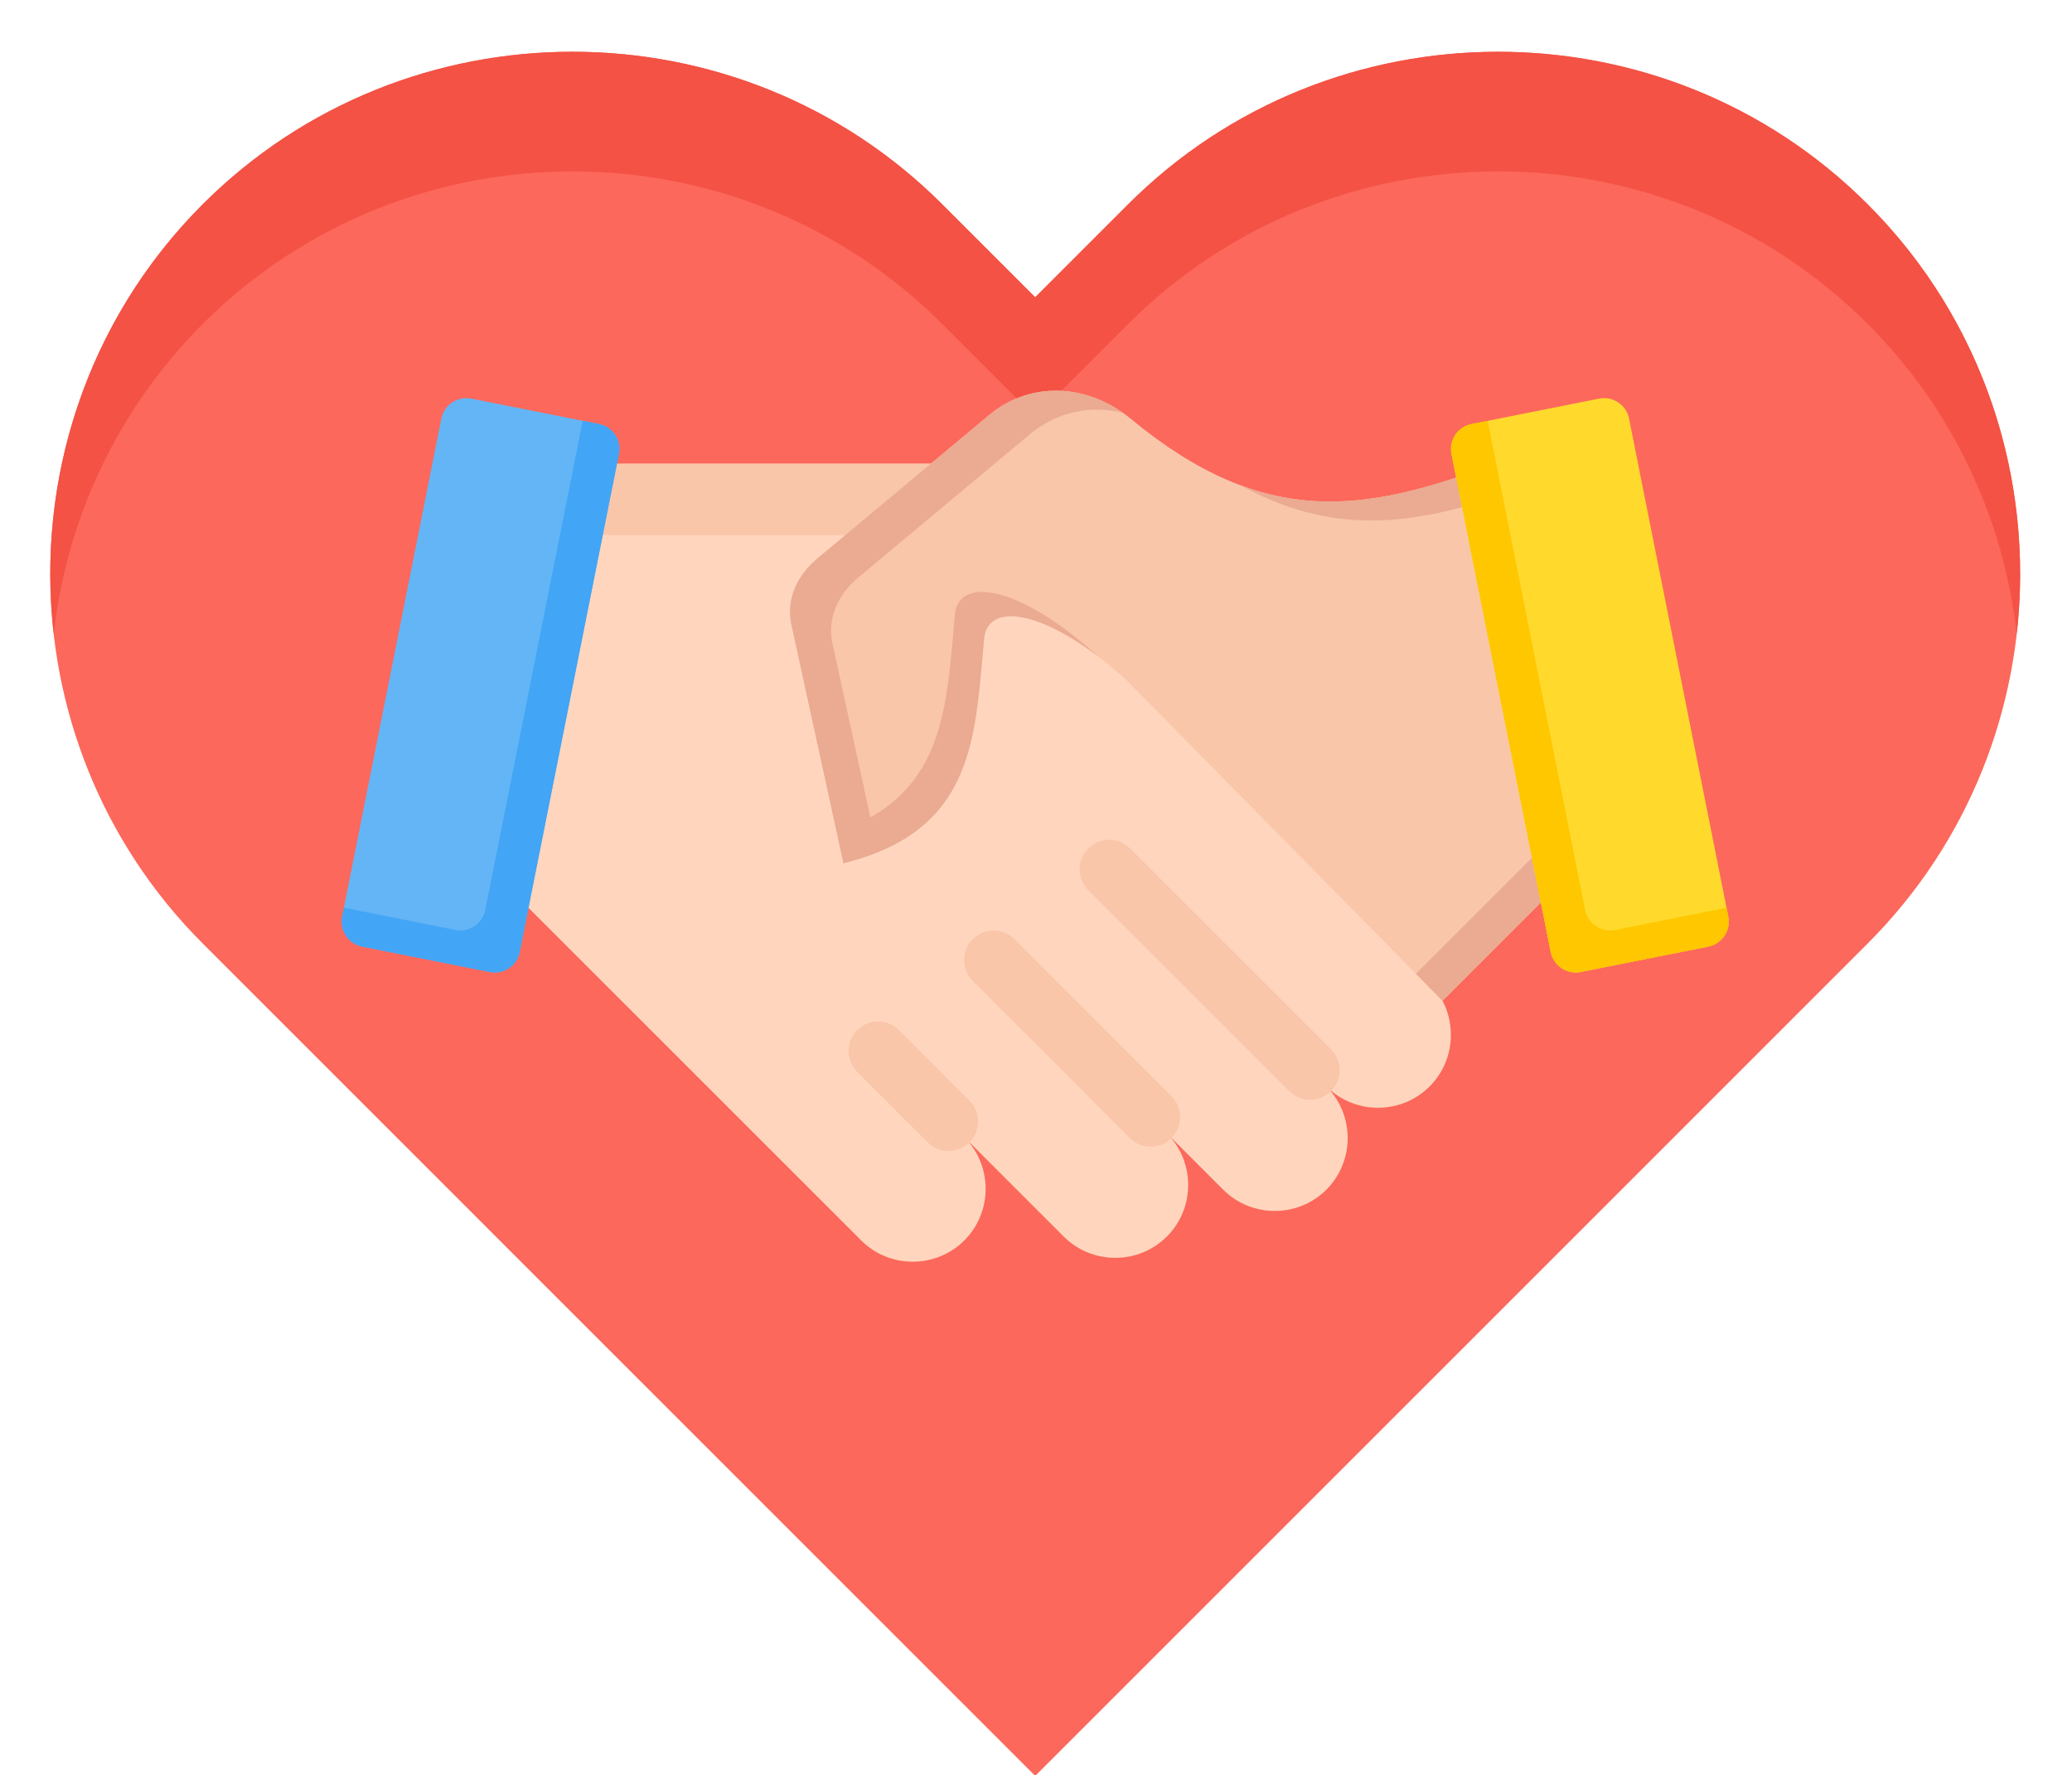 <?xml version="1.0" encoding="UTF-8"?>
<!DOCTYPE svg PUBLIC '-//W3C//DTD SVG 1.0//EN'
          'http://www.w3.org/TR/2001/REC-SVG-20010904/DTD/svg10.dtd'>
<svg height="111.3" preserveAspectRatio="xMidYMid meet" version="1.0" viewBox="-0.9 6.7 129.9 111.3" width="129.9" xmlns="http://www.w3.org/2000/svg" xmlns:xlink="http://www.w3.org/1999/xlink" zoomAndPan="magnify"
><g fill-rule="evenodd"
  ><g id="change1_1"
    ><path d="M 69.832 19.508 C 82.559 6.781 103.422 6.738 116.188 19.508 C 128.938 32.254 128.938 53.113 116.188 65.863 C 98.793 83.262 81.398 100.656 64 118.055 C 46.605 100.656 29.207 83.262 11.812 65.863 C -0.938 53.117 -0.938 32.258 11.812 19.508 C 24.559 6.758 45.418 6.758 58.168 19.508 L 64 25.34 Z M 69.832 19.508" fill="#fc685b"
    /></g
    ><g id="change2_1"
    ><path d="M 69.832 19.508 C 82.559 6.781 103.422 6.738 116.188 19.508 C 123.512 26.832 126.629 36.832 125.535 46.438 C 124.727 39.324 121.613 32.43 116.188 27.008 C 103.422 14.238 82.559 14.281 69.832 27.008 L 64 32.84 L 58.168 27.008 C 45.418 14.258 24.559 14.258 11.812 27.008 C 6.387 32.434 3.273 39.324 2.465 46.438 C 1.371 36.832 4.488 26.832 11.812 19.508 C 24.559 6.758 45.418 6.758 58.168 19.508 L 64 25.34 Z M 69.832 19.508" fill="#f35244"
    /></g
    ><g id="change3_1"
    ><path d="M 62.492 35.777 C 79.98 57.496 88.727 68.355 88.727 68.355 C 90.504 70.133 90.504 73.047 88.727 74.824 C 86.945 76.605 84.035 76.605 82.254 74.824 C 84.035 76.605 84.035 79.516 82.254 81.297 C 80.477 83.074 77.562 83.074 75.785 81.297 L 72.254 77.766 C 74.035 79.547 74.035 82.457 72.254 84.234 C 70.477 86.016 67.566 86.016 65.785 84.234 L 59.559 78.008 C 61.336 79.789 61.336 82.699 59.559 84.477 C 57.777 86.258 54.867 86.258 53.09 84.477 L 27.57 58.961 C 27.57 58.961 29.293 51.23 32.742 35.777 Z M 62.492 35.777" fill="#ffd6bd"
    /></g
    ><g id="change4_1"
    ><path d="M 62.492 35.777 L 66.098 40.254 L 31.746 40.254 L 32.742 35.777 Z M 62.492 35.777" fill="#f9c6aa"
    /></g
    ><g id="change4_2"
    ><path d="M 67.324 62.512 C 66.598 61.789 66.598 60.617 67.324 59.895 C 68.047 59.172 69.219 59.172 69.941 59.895 L 82.547 72.496 C 83.27 73.219 83.27 74.395 82.547 75.117 C 81.824 75.84 80.648 75.84 79.926 75.117 Z M 52.84 73.91 C 52.117 73.188 52.117 72.012 52.84 71.289 C 53.562 70.566 54.734 70.566 55.461 71.289 L 59.879 75.711 C 60.605 76.434 60.605 77.605 59.879 78.332 C 59.156 79.055 57.984 79.055 57.262 78.332 Z M 60.082 68.211 L 69.926 78.059 C 70.652 78.781 71.824 78.781 72.547 78.059 C 73.27 77.332 73.27 76.16 72.547 75.438 L 62.703 65.59 C 61.977 64.867 60.805 64.867 60.082 65.59 C 59.359 66.316 59.359 67.488 60.082 68.211 Z M 60.082 68.211" fill="#f9c6aa"
    /></g
    ><g id="change5_1"
    ><path d="M 36.652 33.289 L 28.645 31.695 C 27.785 31.523 26.941 32.086 26.77 32.945 L 20.547 64.18 C 20.379 65.039 20.941 65.883 21.801 66.055 L 29.805 67.648 C 30.668 67.82 31.508 67.258 31.68 66.398 L 37.902 35.164 C 38.074 34.305 37.512 33.461 36.652 33.289 Z M 36.652 33.289" fill="#64b5f6"
    /></g
    ><g id="change6_1"
    ><path d="M 36.652 33.289 L 35.633 33.086 L 29.523 63.758 C 29.352 64.621 28.508 65.184 27.648 65.012 L 20.66 63.617 L 20.547 64.18 C 20.379 65.039 20.941 65.883 21.801 66.055 L 29.809 67.648 C 30.668 67.82 31.512 67.258 31.68 66.398 L 37.902 35.164 C 38.074 34.305 37.512 33.461 36.652 33.289 Z M 36.652 33.289" fill="#42a5f5"
    /></g
    ><g id="change4_3"
    ><path d="M 101.863 57.121 C 101.645 57.207 93.121 35.676 92.902 35.758 C 84.719 38.816 78.441 39.934 70.008 32.973 C 67.34 30.773 63.742 30.527 61.086 32.746 L 50.352 41.711 C 49.066 42.781 48.363 44.27 48.723 45.902 L 51.977 60.828 C 60.258 58.785 60.219 52.895 60.801 46.699 C 61.082 44.328 64.918 44.977 69.73 49.359 L 89.535 69.453 Z M 101.863 57.121" fill="#f9c6aa"
    /></g
    ><g id="change7_1"
    ><path d="M 93.625 37.316 L 93.586 37.215 L 93.562 37.168 L 93.484 36.98 L 93.465 36.938 L 93.465 36.934 L 93.426 36.852 L 93.41 36.809 L 93.391 36.766 L 93.371 36.727 L 93.355 36.684 L 93.32 36.605 L 93.305 36.57 L 93.289 36.531 L 93.273 36.496 L 93.27 36.488 L 93.242 36.43 L 93.18 36.293 L 93.164 36.254 L 93.105 36.129 L 93.094 36.105 C 93.074 36.062 93.059 36.027 93.039 35.992 L 93.039 35.984 L 93.035 35.984 C 93.02 35.949 93.004 35.914 92.988 35.891 L 92.984 35.883 C 92.957 35.828 92.934 35.789 92.922 35.77 C 92.914 35.762 92.906 35.758 92.902 35.758 L 92.734 35.82 L 92.723 35.828 L 92.707 35.832 L 92.691 35.84 L 92.66 35.848 L 92.645 35.855 L 92.633 35.859 L 92.629 35.859 L 92.613 35.867 L 92.598 35.871 L 92.586 35.879 L 92.57 35.883 L 92.555 35.891 L 92.523 35.898 L 92.508 35.906 L 92.492 35.91 L 92.477 35.918 L 92.445 35.926 L 92.434 35.934 C 92.266 35.992 92.102 36.055 91.934 36.113 C 86.543 38.055 81.938 39.012 76.891 37.137 C 82.395 40.164 87.184 39.707 92.691 37.926 C 95.23 44.055 99.871 55.656 100.035 55.594 L 87.867 67.762 L 89.531 69.453 L 101.863 57.121 C 101.68 57.191 95.727 42.246 93.625 37.316 Z M 54.043 60.176 C 60.254 57.707 60.273 52.328 60.801 46.699 C 61.047 44.637 63.977 44.859 67.902 47.836 L 67.902 47.832 C 63.09 43.449 59.254 42.797 58.973 45.172 C 58.488 50.324 58.434 55.266 53.668 57.957 L 51.297 47.09 C 50.938 45.457 51.641 43.969 52.926 42.895 L 63.66 33.934 C 65.383 32.496 67.496 32.094 69.5 32.586 C 66.895 30.754 63.578 30.668 61.086 32.746 L 50.352 41.711 C 49.066 42.781 48.363 44.27 48.723 45.902 L 51.977 60.828 C 52.105 60.797 52.23 60.762 52.355 60.73 L 52.363 60.727 C 52.484 60.695 52.598 60.664 52.715 60.629 L 52.746 60.621 C 52.852 60.59 52.957 60.555 53.062 60.523 L 53.113 60.508 C 53.207 60.477 53.305 60.445 53.398 60.414 L 53.477 60.387 C 53.559 60.355 53.641 60.328 53.723 60.297 L 53.816 60.262 C 53.891 60.234 53.969 60.203 54.043 60.176 Z M 54.043 60.176" fill="#eaab92"
    /></g
    ><g id="change8_1"
    ><path d="M 91.348 33.289 L 99.355 31.695 C 100.215 31.523 101.059 32.086 101.23 32.945 L 107.453 64.18 C 107.625 65.039 107.059 65.883 106.199 66.055 L 98.195 67.648 C 97.332 67.82 96.492 67.258 96.32 66.398 L 90.098 35.164 C 89.926 34.305 90.488 33.461 91.348 33.289 Z M 91.348 33.289" fill="#ffda2d"
    /></g
    ><g id="change9_1"
    ><path d="M 91.348 33.289 L 92.367 33.086 L 98.477 63.758 C 98.648 64.621 99.492 65.184 100.352 65.012 L 107.34 63.617 L 107.453 64.18 C 107.621 65.039 107.059 65.883 106.199 66.055 L 98.191 67.648 C 97.332 67.82 96.492 67.258 96.32 66.398 L 90.098 35.164 C 89.926 34.305 90.488 33.461 91.348 33.289 Z M 91.348 33.289" fill="#ffc700"
    /></g
  ></g
></svg
>
